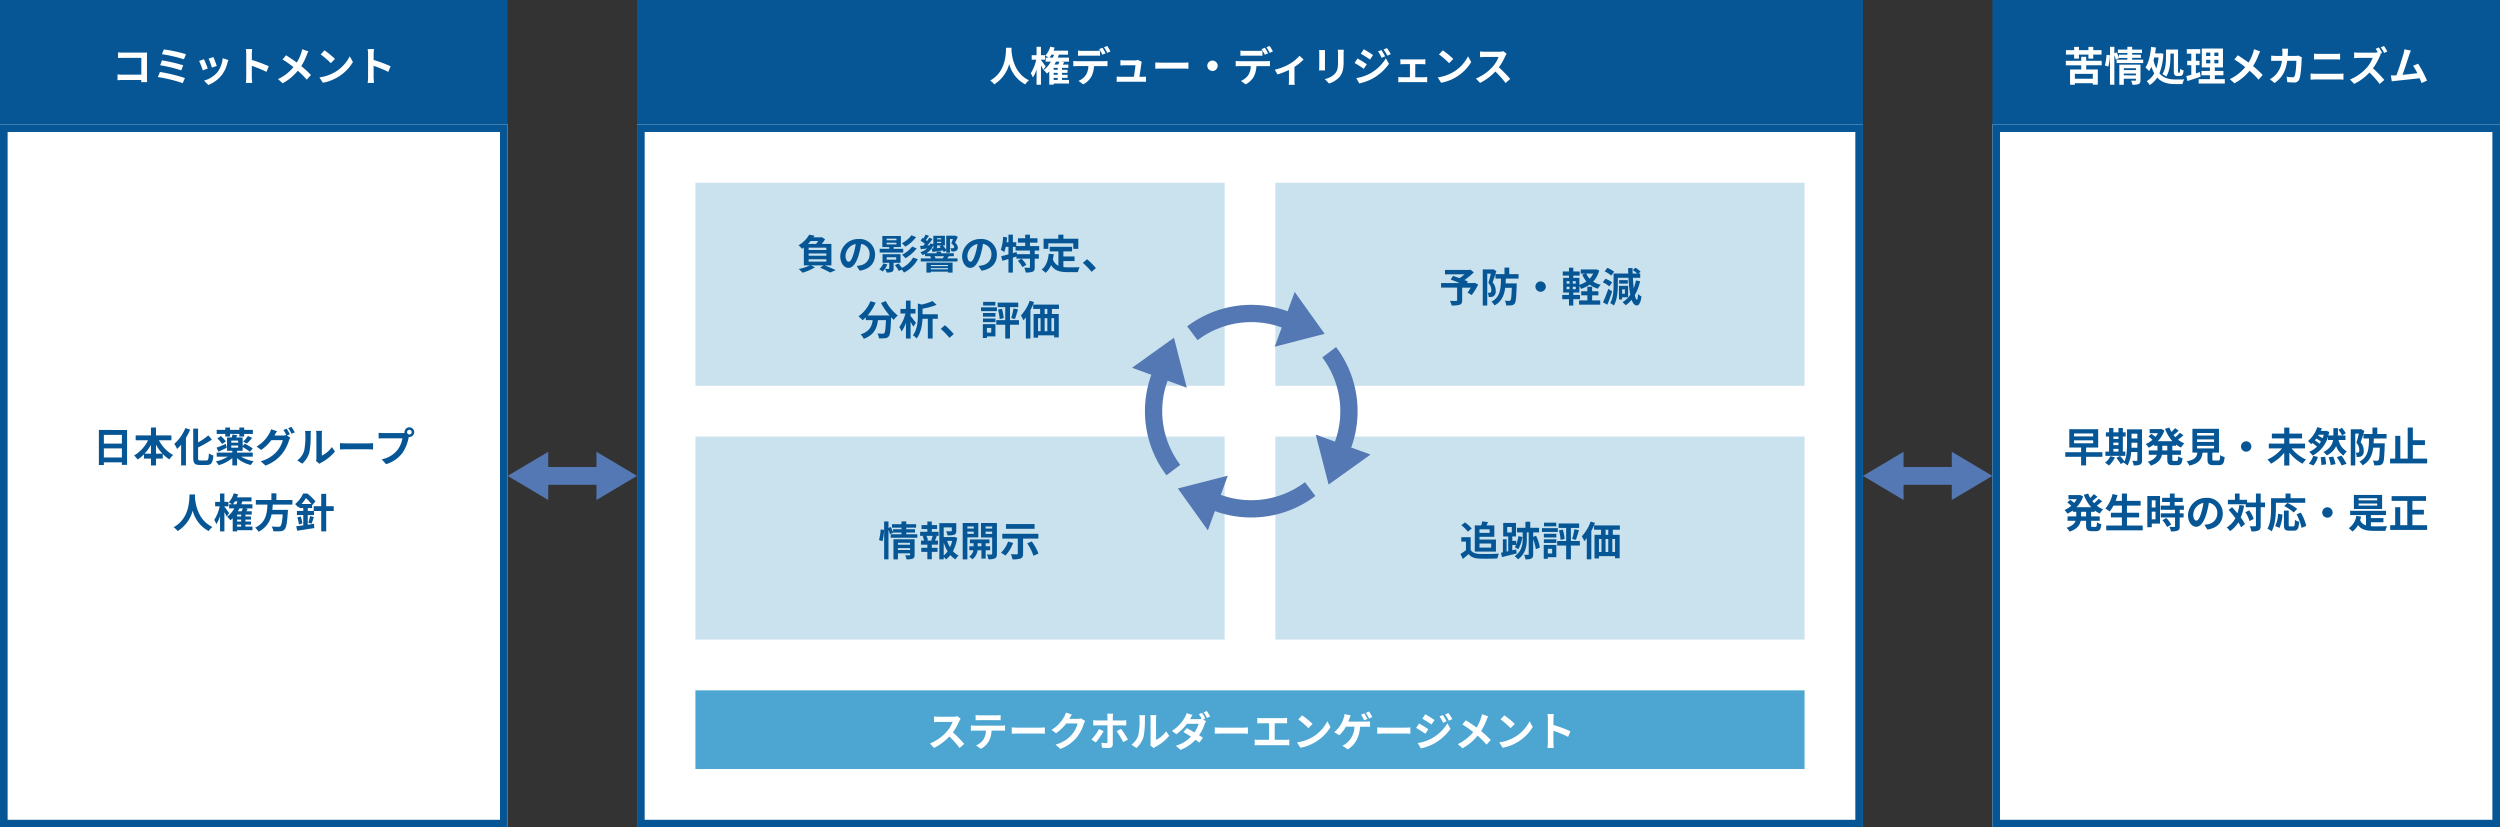 <svg xmlns="http://www.w3.org/2000/svg" xmlns:xlink="http://www.w3.org/1999/xlink" width="985" height="326" viewBox="0 0 985 326">
  <rect x="0" y="0" width="985" height="326" fill="#333333" stroke="none"/>
  <defs>
    <clipPath id="clip-path">
      <rect id="長方形_493" data-name="長方形 493" width="100" height="100" fill="#5378b3"/>
    </clipPath>
  </defs>
  <g id="img_04" transform="translate(-66 -39)">
    <rect id="長方形_12" data-name="長方形 12" width="200" height="50" transform="translate(66 39)" fill="#065696"/>
    <rect id="長方形_486" data-name="長方形 486" width="483" height="50" transform="translate(317 39)" fill="#065696"/>
    <rect id="長方形_483" data-name="長方形 483" width="200" height="50" transform="translate(851 39)" fill="#065696"/>
    <g id="長方形_482" data-name="長方形 482" transform="translate(66 88)" fill="#fff" stroke="#065696" stroke-width="3">
      <rect width="200" height="277" stroke="none"/>
      <rect x="1.5" y="1.5" width="197" height="274" fill="none"/>
    </g>
    <g id="長方形_487" data-name="長方形 487" transform="translate(317 88)" fill="#fff" stroke="#065696" stroke-width="3">
      <rect width="483" height="277" stroke="none"/>
      <rect x="1.5" y="1.5" width="480" height="274" fill="none"/>
    </g>
    <rect id="長方形_488" data-name="長方形 488" width="208.5" height="80" transform="translate(340 111)" fill="#c9e2ed"/>
    <rect id="長方形_490" data-name="長方形 490" width="208.5" height="80" transform="translate(340 211)" fill="#c9e2ed"/>
    <rect id="長方形_494" data-name="長方形 494" width="437" height="31" transform="translate(340 311)" fill="#4da5d1"/>
    <rect id="長方形_489" data-name="長方形 489" width="208.5" height="80" transform="translate(568.5 111)" fill="#c9e2ed"/>
    <rect id="長方形_491" data-name="長方形 491" width="208.5" height="80" transform="translate(568.5 211)" fill="#c9e2ed"/>
    <g id="長方形_484" data-name="長方形 484" transform="translate(851 88)" fill="#fff" stroke="#065696" stroke-width="3">
      <rect width="200" height="277" stroke="none"/>
      <rect x="1.5" y="1.5" width="197" height="274" fill="none"/>
    </g>
    <path id="パス_26376" data-name="パス 26376" d="M-42.032.352c-.032-.48-.064-1.328-.064-1.888V-9.824c0-.464.032-1.1.048-1.472-.272.016-.944.032-1.408.032H-51.5c-.56,0-1.392-.032-1.984-.1v2.224c.448-.032,1.312-.064,1.984-.064h7.184v6.624H-51.7c-.72,0-1.44-.048-2-.1V-.384c.528-.048,1.44-.1,2.064-.1h7.3c0,.3,0,.576-.016.832Zm6.592-12.88-.752,1.888a54.89,54.89,0,0,1,8.656,2l.816-2A58.43,58.43,0,0,0-35.44-12.528Zm-.736,4.3-.736,1.936a55.628,55.628,0,0,1,8.32,2.016l.784-2A65.959,65.959,0,0,0-36.176-8.224Zm-.816,4.576-.8,2.016A57.082,57.082,0,0,1-28.016.752l.88-2A64.4,64.4,0,0,0-36.992-3.648ZM-15.92-9.52l-1.9.624a26.65,26.65,0,0,1,1.3,3.552l1.92-.672C-14.832-6.752-15.616-8.832-15.92-9.52Zm3.648.448A10.783,10.783,0,0,1-14.3-3.584,10.766,10.766,0,0,1-19.616-.24l1.68,1.712A12.5,12.5,0,0,0-12.576-2.5,12.9,12.9,0,0,0-10.4-7.184c.1-.32.192-.656.384-1.168Zm-7.36.4-1.92.688a32.317,32.317,0,0,1,1.456,3.7l1.952-.736C-18.464-5.92-19.232-7.856-19.632-8.672ZM5.9-5.888A52.257,52.257,0,0,0-.784-8.368V-10.72A17.4,17.4,0,0,1-.64-12.656h-2.5a11.159,11.159,0,0,1,.16,1.936v9.184A17.121,17.121,0,0,1-3.136.688h2.5C-.7.048-.784-1.072-.784-1.536V-6.064A46.214,46.214,0,0,1,4.992-3.68Zm13.168-6.72a11.706,11.706,0,0,1-.384,1.472,17.441,17.441,0,0,1-1.76,3.792c-1.3-.96-2.944-2.08-4.224-2.88L11.328-8.576a41.492,41.492,0,0,1,4.288,3.024,17.458,17.458,0,0,1-6.08,4.72L11.376.816a20,20,0,0,0,5.952-4.944,31.927,31.927,0,0,1,3.536,3.52l1.648-1.84A41.42,41.42,0,0,0,18.7-5.968a22.818,22.818,0,0,0,2.16-4.352,12.652,12.652,0,0,1,.656-1.424Zm8.784.448-1.5,1.6a33.268,33.268,0,0,1,4,3.456l1.632-1.68A33.6,33.6,0,0,0,27.856-12.16Zm-2,10.656L27.2.608a17.328,17.328,0,0,0,5.936-2.256,17.014,17.014,0,0,0,5.92-5.92L37.808-9.824A15.172,15.172,0,0,1,31.984-3.6,16.491,16.491,0,0,1,25.856-1.5ZM53.9-5.888a52.257,52.257,0,0,0-6.688-2.48V-10.72a17.4,17.4,0,0,1,.144-1.936h-2.5a11.159,11.159,0,0,1,.16,1.936v9.184a17.121,17.121,0,0,1-.16,2.224h2.5c-.064-.64-.144-1.76-.144-2.224V-6.064A46.214,46.214,0,0,1,52.992-3.68Z" transform="translate(166 71)" fill="#fff"/>
    <path id="パス_26375" data-name="パス 26375" d="M-96.608-13.184c-.112,2.112.112,9.376-6.272,12.912a6.668,6.668,0,0,1,1.6,1.52,13.663,13.663,0,0,0,5.92-8.032,12.688,12.688,0,0,0,6.3,8.032A6.254,6.254,0,0,1-87.584-.368c-5.968-2.8-6.768-9.7-6.9-11.9.016-.336.032-.656.048-.912Zm15.6,7.36c-.256-.4-1.36-1.92-1.856-2.544V-8.5h1.6v-1.76h-1.6v-3.3h-1.728v3.3h-1.92V-8.5h1.776a16,16,0,0,1-2.144,5.36,9.129,9.129,0,0,1,.832,1.68,13.5,13.5,0,0,0,1.456-3.152V1.376h1.728v-7.6c.352.64.7,1.312.9,1.76Zm3.152,4.512h1.584v.8h-1.584ZM-75.6-7.7c-.128.352-.3.752-.48,1.136h-1.472c.208-.368.416-.752.608-1.136Zm-3.9-1.616a10.882,10.882,0,0,0,.8-1.136h.992c-.144.384-.288.768-.432,1.136ZM-76.272-4.5h-1.584v-.752h1.584Zm0,1.984h-1.584V-3.28h1.584Zm4.464,2h-2.768v-.8h2.208v-1.2h-2.208V-3.28H-72.4V-4.5h-2.176v-.752h2.5V-6.56h-2.16c.176-.3.352-.624.528-.944L-74.72-7.7h2.9V-9.312h-4.4c.144-.368.288-.752.416-1.136h3.616v-1.6H-77.9q.24-.6.432-1.2l-1.728-.384A8.55,8.55,0,0,1-81.152-10.1a9.3,9.3,0,0,1,1.248.784h-1.1V-7.7h2.048a10.65,10.65,0,0,1-2.832,3.312,10.455,10.455,0,0,1,1.3,1.392c.3-.256.608-.544.9-.832v5.2h1.744V.9h6.048Zm16.336-11.216a21.284,21.284,0,0,0-1.28-2.176l-1.264.528a18.877,18.877,0,0,1,1.28,2.208Zm-1.9.736c-.3-.592-.864-1.6-1.264-2.192l-1.28.528a21.99,21.99,0,0,1,1.264,2.224Zm-3.952.928c.56,0,1.184.016,1.728.048V-12.08a12.559,12.559,0,0,1-1.728.128H-66.56a11.971,11.971,0,0,1-1.712-.128v2.064c.48-.032,1.168-.048,1.712-.048Zm-7.264,2.176a12.182,12.182,0,0,1-1.536-.1v2.1c.448-.032,1.072-.064,1.536-.064h4.4a6.876,6.876,0,0,1-.992,3.536,6.534,6.534,0,0,1-2.9,2.288l1.872,1.36A7.677,7.677,0,0,0-62.992-1.84a10.151,10.151,0,0,0,1.024-4.112h3.856c.448,0,1.056.016,1.456.048v-2.08a12.1,12.1,0,0,1-1.456.1ZM-44.08-1.744c.24-1.52.656-4.272.784-5.216a4.46,4.46,0,0,1,.16-.672l-1.536-.752a3.8,3.8,0,0,1-1.2.176h-4.1c-.432,0-1.168-.048-1.584-.1v2.112c.464-.032,1.088-.08,1.6-.08h4.32c-.048.9-.4,3.168-.624,4.528H-51.44a15.371,15.371,0,0,1-1.584-.08V.256c.608-.032,1.008-.048,1.584-.048h8.432c.416,0,1.2.032,1.52.048V-1.808c-.416.048-1.152.064-1.568.064ZM-37.808-4.9c.592-.048,1.664-.08,2.576-.08h8.592c.672,0,1.488.064,1.872.08V-7.408c-.416.032-1.136.1-1.872.1h-8.592c-.832,0-2-.048-2.576-.1Zm20.48-1.184A2.062,2.062,0,0,0-15.28-4.032,2.062,2.062,0,0,0-13.232-6.08,2.062,2.062,0,0,0-15.28-8.128,2.062,2.062,0,0,0-17.328-6.08ZM8.528-11.728A21.285,21.285,0,0,0,7.248-13.9l-1.264.528a18.877,18.877,0,0,1,1.28,2.208Zm-1.9.736c-.3-.592-.864-1.6-1.264-2.192l-1.28.528a21.99,21.99,0,0,1,1.264,2.224Zm-3.952.928c.56,0,1.184.016,1.728.048V-12.08a12.559,12.559,0,0,1-1.728.128H-2.56a11.971,11.971,0,0,1-1.712-.128v2.064c.48-.032,1.168-.048,1.712-.048ZM-4.592-7.888a12.182,12.182,0,0,1-1.536-.1v2.1c.448-.032,1.072-.064,1.536-.064h4.4a6.876,6.876,0,0,1-.992,3.536A6.534,6.534,0,0,1-4.08-.128l1.872,1.36A7.677,7.677,0,0,0,1.008-1.84,10.15,10.15,0,0,0,2.032-5.952H5.888c.448,0,1.056.016,1.456.048v-2.08a12.1,12.1,0,0,1-1.456.1Zm23.616-2.144A15.926,15.926,0,0,1,14.912-6.7a21.368,21.368,0,0,1-5.648,2.16l1.072,1.856a29.972,29.972,0,0,0,4.512-1.744V-.32a16.724,16.724,0,0,1-.08,1.728h2.368A8.908,8.908,0,0,1,17.024-.32V-5.648a19.965,19.965,0,0,0,3.6-2.9Zm7.7-2.24a10.882,10.882,0,0,1,.064,1.216v5.392c0,.48-.064,1.1-.08,1.408h2.368c-.032-.368-.048-.992-.048-1.392v-5.408c0-.512.016-.864.048-1.216Zm7.36-.144a11.287,11.287,0,0,1,.1,1.6v3.04c0,2.5-.208,3.7-1.3,4.9A7.488,7.488,0,0,1,28.96-.864L30.64.9a9.3,9.3,0,0,0,3.888-2.32c1.184-1.312,1.856-2.784,1.856-6.224v-3.168c0-.64.032-1.152.064-1.6Zm17.184.128-1.328.56a14.452,14.452,0,0,1,1.408,2.512l1.392-.592A24.084,24.084,0,0,0,51.264-12.288Zm2.208-.768-1.36.56a15.374,15.374,0,0,1,1.5,2.432l1.36-.608A20.575,20.575,0,0,0,53.472-13.056Zm-9.152.464-1.152,1.76c1.056.592,2.72,1.664,3.616,2.288l1.184-1.76C47.136-10.88,45.376-12.016,44.32-12.592ZM41.36-1.232l1.2,2.1A20.122,20.122,0,0,0,47.9-1.1a19.3,19.3,0,0,0,6.352-5.76L53.024-9.04a16.2,16.2,0,0,1-6.224,6A17.158,17.158,0,0,1,41.36-1.232Zm.5-7.712L40.7-7.184c1.072.576,2.736,1.648,3.648,2.288L45.52-6.688C44.7-7.264,42.944-8.368,41.856-8.944ZM64.608-1.568V-6.72h2.736c.352,0,.848.032,1.248.064V-8.672a10.892,10.892,0,0,1-1.248.08H60.016a8.383,8.383,0,0,1-1.264-.08v2.016c.352-.032.928-.064,1.264-.064h2.5v5.152H59.248a12.358,12.358,0,0,1-1.312-.1v2.1a9.451,9.451,0,0,1,1.312-.08H68.08A8.157,8.157,0,0,1,69.3.432v-2.1a11.754,11.754,0,0,1-1.216.1ZM75.456-12.16l-1.5,1.6a33.267,33.267,0,0,1,4,3.456l1.632-1.68A33.6,33.6,0,0,0,75.456-12.16Zm-2,10.656L74.8.608a17.327,17.327,0,0,0,5.936-2.256,17.014,17.014,0,0,0,5.92-5.92L85.408-9.824A15.172,15.172,0,0,1,79.584-3.6,16.491,16.491,0,0,1,73.456-1.5Zm25.856-10.32a5.776,5.776,0,0,1-1.664.208H92.016a17.875,17.875,0,0,1-1.888-.112v2.272c.336-.016,1.216-.112,1.888-.112H97.44a12.4,12.4,0,0,1-2.384,3.92A18.127,18.127,0,0,1,88.5-1.056L90.144.672a21.076,21.076,0,0,0,6.016-4.5A36.486,36.486,0,0,1,100.192.7L102.016-.88a44.98,44.98,0,0,0-4.464-4.576,23.524,23.524,0,0,0,2.512-4.4,7.561,7.561,0,0,1,.56-.992Z" transform="translate(559 71)" fill="#fff"/>
    <path id="パス_26374" data-name="パス 26374" d="M-67.792-8.912H-65.9V-10.5h3.744v1.584h1.9V-10.5h3.264V-12.24h-3.264v-1.3h-1.9v1.3H-65.9v-1.3h-1.888v1.3h-3.232V-10.5h3.232Zm7.36,7.936H-67.5V-2.9h7.072Zm3.488-5.3V-8.048h-6.1V-9.632h-1.952v1.584h-6.064v1.776h6.064V-4.64h-4.4V1.376H-67.5V.768h7.072V1.36h1.968v-6H-63.04V-6.272Zm2.64.512a21.6,21.6,0,0,0,.624-4.464l-1.344-.176a20.923,20.923,0,0,1-.656,4.176Zm6.08,3.456V-3.04h4.784V-2.3Zm4.784-2.832v.752h-4.784v-.752Zm1.792-1.392h-8.336V1.408h1.76v-2.4h4.784v.528c0,.192-.08.256-.3.256-.208,0-.96.016-1.616-.032a6.306,6.306,0,0,1,.512,1.616A6.123,6.123,0,0,0-42.384,1.1c.576-.256.736-.7.736-1.536ZM-44.928-8.5v-.688h3.44v-1.28h-3.44v-.64h3.872v-1.36h-3.872v-1.088h-1.888v1.088H-50.56v1.36h3.744v.64h-3.312V-9.2a19.087,19.087,0,0,0-.9-2.176l-.912.384v-2.56h-1.712V1.376h1.712V-10.256a13.377,13.377,0,0,1,.592,1.76L-50.1-9.1l-.032-.08h3.312V-8.5h-4.24v1.36h10.48V-8.5Zm15.072-2.368h1.344v6.88c0,1.456.272,1.936,1.5,1.936h.864c.96,0,1.36-.56,1.488-2.192a4.757,4.757,0,0,1-1.392-.624c-.032,1.2-.08,1.5-.256,1.5h-.336c-.176,0-.208-.064-.208-.624v-8.48H-31.6V-9.5c0,1.952-.112,4.736-1.44,6.7a6.259,6.259,0,0,1,1.52.96c1.424-2.144,1.664-5.408,1.664-7.648Zm-4.672,1.5a20.992,20.992,0,0,1-.88,4.32A14.625,14.625,0,0,1-36.5-8.24c.1-.368.192-.736.272-1.12Zm.752-1.648-.336.048H-35.9c.128-.768.24-1.536.336-2.32l-1.888-.224c-.3,3.168-.96,6.24-2.24,8.1a11.956,11.956,0,0,1,1.424,1.424,10.977,10.977,0,0,0,.928-1.728,14.508,14.508,0,0,0,1.1,2.592A7.3,7.3,0,0,1-39.184-.048,6.581,6.581,0,0,1-38.048,1.5a9.118,9.118,0,0,0,2.992-2.96C-33.2.592-30.768,1.12-28.032,1.12h2.912a6.944,6.944,0,0,1,.7-1.84c-.784.032-2.864.032-3.52.032-2.416-.016-4.592-.48-6.24-2.416a23.665,23.665,0,0,0,1.536-7.728ZM-18.256-3.6c-.512.176-1.04.336-1.568.5V-6.3h1.44V-8.048h-1.44v-2.816h1.712V-12.64h-5.28v1.776h1.76v2.816h-1.616V-6.3h1.616v3.76c-.736.208-1.392.384-1.952.528l.432,1.936c1.536-.5,3.456-1.1,5.216-1.728Zm2.464-4.832h1.648v1.376h-1.648Zm0-2.832h1.648v1.328h-1.648Zm4.832,1.328h-1.584v-1.328h1.584Zm0,2.88h-1.584V-8.432h1.584ZM-12.368-.832v-1.52h3.392V-4.064h-3.392V-5.44h3.216v-7.44H-17.5v7.44h3.2v1.376h-3.312v1.712H-14.3v1.52H-18.72V.9H-8.432V-.832ZM3.072-12.608a11.706,11.706,0,0,1-.384,1.472A17.441,17.441,0,0,1,.928-7.344c-1.3-.96-2.944-2.08-4.224-2.88L-4.672-8.576A41.492,41.492,0,0,1-.384-5.552a17.458,17.458,0,0,1-6.08,4.72L-4.624.816A20,20,0,0,0,1.328-4.128,31.927,31.927,0,0,1,4.864-.608l1.648-1.84A41.42,41.42,0,0,0,2.7-5.968a22.818,22.818,0,0,0,2.16-4.352,12.652,12.652,0,0,1,.656-1.424Zm17.5,2.528a7.811,7.811,0,0,1-1.216.112H16.352c.032-.464.048-.944.064-1.44.016-.384.048-1.056.1-1.424H14.16a11.841,11.841,0,0,1,.112,1.472c0,.48-.016.944-.032,1.392H11.952c-.608,0-1.44-.048-2.112-.112v2.1c.688-.064,1.568-.064,2.112-.064h2.112a9.409,9.409,0,0,1-2.64,5.7,9.175,9.175,0,0,1-2.1,1.568L11.184.72c2.864-2.032,4.384-4.544,4.976-8.768h3.6c0,1.728-.208,4.928-.672,5.936a.851.851,0,0,1-.912.56,13.243,13.243,0,0,1-2.24-.224l.24,2.144C16.96.432,17.92.5,18.832.5A1.97,1.97,0,0,0,20.9-.736c.688-1.632.88-6.1.944-7.824a6.916,6.916,0,0,1,.112-.848Zm4.8,9.488c.592-.048,1.376-.1,2-.1H36.56a17.38,17.38,0,0,1,1.76.1V-3.04a16.243,16.243,0,0,1-1.76.112H27.376c-.624,0-1.376-.064-2-.112ZM26.72-8.544c.544-.032,1.28-.064,1.888-.064h6.608c.56,0,1.312.048,1.776.064v-2.32c-.448.048-1.136.1-1.776.1H28.592c-.544,0-1.3-.032-1.872-.1ZM55.6-11.7a21.557,21.557,0,0,0-1.3-2.176l-1.264.528a18.783,18.783,0,0,1,1.3,2.192Zm-2.944.96.912-.384a23.309,23.309,0,0,0-1.28-2.192l-1.264.528c.288.432.608.992.88,1.5l-.192-.144a5.844,5.844,0,0,1-1.648.192H44.416a17.875,17.875,0,0,1-1.888-.112v2.272c.336-.016,1.216-.112,1.888-.112H49.84a12.4,12.4,0,0,1-2.384,3.92A17.936,17.936,0,0,1,40.9-.672l1.648,1.728a21.021,21.021,0,0,0,6.016-4.48A35.374,35.374,0,0,1,52.592,1.1L54.416-.5a44.98,44.98,0,0,0-4.464-4.576,23.438,23.438,0,0,0,2.512-4.384,7.873,7.873,0,0,1,.56-1.008ZM71.248-.24a49.209,49.209,0,0,0-3.5-6.656l-2,.816a19.34,19.34,0,0,1,1.68,2.928c-1.616.192-3.888.448-5.84.64.8-2.144,2.1-6.208,2.608-7.776a18.2,18.2,0,0,1,.688-1.776l-2.544-.512a11.872,11.872,0,0,1-.384,1.84c-.464,1.664-1.84,6.048-2.768,8.416l-.432.016c-.528.016-1.216.016-1.76.016L57.36.048c.512-.064,1.1-.144,1.5-.192,2.016-.208,6.864-.72,9.472-1.024.288.688.544,1.344.752,1.888Z" transform="translate(951 71)" fill="#fff"/>
    <path id="パス_26373" data-name="パス 26373" d="M-59.072-1.76V-5.344h7.1V-1.76Zm7.1-8.912v3.44h-7.1v-3.44Zm-9.072-1.92V1.2h1.968V.16h7.1V1.168h2.048v-13.76Zm22.512,9.344v-3.52a17.832,17.832,0,0,0,2.544,3.52Zm-4.512,0a18.644,18.644,0,0,0,2.512-3.488v3.488Zm10.576-5.28v-1.92h-6.064v-3.088h-2v3.088h-6.016v1.92h4.88a14.213,14.213,0,0,1-5.5,6A9.407,9.407,0,0,1-45.776-.944a14.272,14.272,0,0,0,2.5-2.048v1.68h2.752v2.7h2v-2.7h2.656V-3.136A13.09,13.09,0,0,0-33.264-.992,8.089,8.089,0,0,1-31.792-2.72a13.977,13.977,0,0,1-5.584-5.808Zm5.5-4.816A16.534,16.534,0,0,1-31.328-7.12a13.959,13.959,0,0,1,1.1,2.016A18.128,18.128,0,0,0-28.64-6.8V1.36h1.9V-9.488a25.77,25.77,0,0,0,1.664-3.232ZM-21.072-.576c-.768,0-.88-.16-.88-1.1V-5.712A38.759,38.759,0,0,0-16.512-8.8l-1.408-1.664a27.214,27.214,0,0,1-4.032,2.8v-5.472h-1.92V-1.7c0,2.256.576,2.9,2.592,2.9h2.736c1.888,0,2.384-1.008,2.608-3.76a5.493,5.493,0,0,1-1.76-.816c-.128,2.256-.256,2.8-1.024,2.8ZM-11.248-10H-9.36v-1.04H-5.7V-10h1.9v-1.04H-.368v-1.6H-3.792v-.9H-5.7v.9H-9.36v-.9h-1.888v.9h-3.376v1.6h3.376ZM-2.72-7.264A18.494,18.494,0,0,0-.656-9.456L-2.3-10.24A14.12,14.12,0,0,1-4.192-7.984ZM-14.384-9.232A9.541,9.541,0,0,1-12.5-7.04l1.472-1.04a9.966,9.966,0,0,0-1.968-2.112Zm3.36,2.128c-1.36.576-2.72,1.168-3.664,1.488l.752,1.6c.992-.464,2.192-1.04,3.3-1.584Zm2.144.656h2.72v.832H-8.88ZM-6.16-7.6H-8.88v-.816h2.72ZM-.416-2.08v-1.6H-6.592v-.7H-4.4v-1.5A22.507,22.507,0,0,1-1.552-4L-.4-5.3A26.88,26.88,0,0,0-3.552-7.2l-.848.912v-3.36H-6.928c.128-.272.272-.56.416-.864L-8.368-10.8a11.729,11.729,0,0,1-.368,1.152H-10.56v5.264h2.1v.7h-6.16v1.6h4.4A15.465,15.465,0,0,1-14.976-.192,7.85,7.85,0,0,1-13.84,1.28,13.966,13.966,0,0,0-8.464-1.536V1.376h1.872V-1.488a12.581,12.581,0,0,0,5.424,2.7,7.356,7.356,0,0,1,1.12-1.5A14.415,14.415,0,0,1-5.04-2.08Zm14.624-8.832A23.427,23.427,0,0,0,12.944-13.1l-1.264.512a18.554,18.554,0,0,1,1.168,2.064l-.112-.064a5.04,5.04,0,0,1-1.392.192H8.128l.048-.08c.192-.352.608-1.072.992-1.632L6.816-12.88A7,7,0,0,1,6.1-11.2,13.69,13.69,0,0,1,1.1-6.064L2.9-4.72A17.566,17.566,0,0,0,6.928-8.592H11.44A11.319,11.319,0,0,1,9.168-4.24,12.8,12.8,0,0,1,2.72-.272l1.888,1.7A14.9,14.9,0,0,0,11.056-3.1a16.148,16.148,0,0,0,2.8-5.344,6.78,6.78,0,0,1,.528-1.136l-1.36-.832Zm-.64-2.4a15.228,15.228,0,0,1,1.28,2.208l1.28-.544a22.845,22.845,0,0,0-1.3-2.176ZM19.072.7A9.268,9.268,0,0,0,21.92-3.888a35.3,35.3,0,0,0,.48-6.88,10.2,10.2,0,0,1,.112-1.44H20.16a5.84,5.84,0,0,1,.144,1.456,27.571,27.571,0,0,1-.464,6.336A7.548,7.548,0,0,1,17.12-.592Zm6.784.048a4.079,4.079,0,0,1,.7-.48A17.617,17.617,0,0,0,31.984-4.1l-1.232-1.76A10.132,10.132,0,0,1,26.8-2.48v-8.368a8.125,8.125,0,0,1,.112-1.392H24.528a7.093,7.093,0,0,1,.128,1.376v9.328a6.088,6.088,0,0,1-.128,1.184Zm8.1-5.648c.592-.048,1.664-.08,2.576-.08H45.12c.672,0,1.488.064,1.872.08V-7.408c-.416.032-1.136.1-1.872.1H36.528c-.832,0-2-.048-2.576-.1ZM61.3-10.816a.925.925,0,0,1-.928-.912.929.929,0,0,1,.928-.928.925.925,0,0,1,.912.928A.922.922,0,0,1,61.3-10.816ZM51.088-11.36a17.815,17.815,0,0,1-1.9-.128v2.256c.416-.032,1.168-.064,1.9-.064h7.456a10.274,10.274,0,0,1-1.888,4.512,10.515,10.515,0,0,1-6.272,3.76L52.128.88A12.662,12.662,0,0,0,58.56-3.536a16.151,16.151,0,0,0,2.4-5.824l.128-.48a.912.912,0,0,0,.208.016,1.919,1.919,0,0,0,1.9-1.9,1.922,1.922,0,0,0-1.9-1.92,1.926,1.926,0,0,0-1.92,1.92,1.772,1.772,0,0,0,.032.3,7.083,7.083,0,0,1-.912.064ZM-25.328,12.816c-.112,2.112.112,9.376-6.272,12.912a6.668,6.668,0,0,1,1.6,1.52,13.663,13.663,0,0,0,5.92-8.032,12.688,12.688,0,0,0,6.3,8.032A6.254,6.254,0,0,1-16.3,25.632c-5.968-2.8-6.768-9.7-6.9-11.9.016-.336.032-.656.048-.912Zm15.6,7.36c-.256-.4-1.36-1.92-1.856-2.544V17.5h1.6v-1.76h-1.6v-3.3h-1.728v3.3h-1.92V17.5h1.776a16,16,0,0,1-2.144,5.36,9.129,9.129,0,0,1,.832,1.68,13.5,13.5,0,0,0,1.456-3.152v5.984h1.728v-7.6c.352.64.7,1.312.9,1.76Zm3.152,4.512h1.584v.8H-6.576ZM-4.32,18.3c-.128.352-.3.752-.48,1.136H-6.272c.208-.368.416-.752.608-1.136Zm-3.9-1.616a10.881,10.881,0,0,0,.8-1.136h.992c-.144.384-.288.768-.432,1.136ZM-4.992,21.5H-6.576v-.752h1.584Zm0,1.984H-6.576V22.72h1.584Zm4.464,2H-3.3v-.8h2.208v-1.2H-3.3V22.72H-1.12V21.5H-3.3v-.752H-.8V19.44H-2.96c.176-.3.352-.624.528-.944L-3.44,18.3h2.9V16.688h-4.4c.144-.368.288-.752.416-1.136H-.912v-1.6H-6.624q.24-.6.432-1.2l-1.728-.384A8.55,8.55,0,0,1-9.872,15.9a9.3,9.3,0,0,1,1.248.784h-1.1V18.3H-7.68a10.65,10.65,0,0,1-2.832,3.312,10.456,10.456,0,0,1,1.3,1.392c.3-.256.608-.544.9-.832v5.2h1.744V26.9H-.528Zm15.744-8.672V14.992H8.9V12.384H6.928v2.608H.8v1.824H5.376C5.2,20.24,4.832,23.888.512,25.888A6.082,6.082,0,0,1,1.856,27.5a9.392,9.392,0,0,0,5.136-6.816h4.4c-.224,2.912-.512,4.3-.928,4.656a1.027,1.027,0,0,1-.768.208c-.464,0-1.584,0-2.688-.112a4.428,4.428,0,0,1,.672,1.872,21.915,21.915,0,0,0,2.736,0,2.362,2.362,0,0,0,1.728-.736c.64-.7.976-2.5,1.264-6.848a7.784,7.784,0,0,0,.064-.832H7.3c.08-.688.128-1.392.176-2.08Zm3.616-.24a16.286,16.286,0,0,0,1.7-2.32,15.171,15.171,0,0,1,2.144,2.32Zm12.656.88h-2.96v-4.88H26.56v4.88H23.6V19.3H21.264v-1.12h1.7v-1.2l.032.048,1.3-1.488A20.2,20.2,0,0,0,21.1,12.464h-1.68a10.9,10.9,0,0,1-3.168,4.144,5.861,5.861,0,0,1,1.2,1.312,5.734,5.734,0,0,0,.464-.416v.672h1.568V19.3h-2.5v1.632h2.5v4.064c-1.04.144-2,.256-2.784.352l.4,1.76c1.856-.288,4.384-.656,6.72-1.04l-.08-1.7c-.816.128-1.664.256-2.48.368V20.928h2.448V19.344H26.56v8.032h1.968V19.344h2.96Zm-8.72,6.864c.288-.672.576-1.664.9-2.608l-1.52-.368a23.607,23.607,0,0,1-.672,2.64Zm-5.6-2.48a15,15,0,0,1,.592,2.784l1.392-.4A16.273,16.273,0,0,0,18.5,21.5Z" transform="translate(166 221)" fill="#065696"/>
    <path id="パス_26372" data-name="パス 26372" d="M-59.392-3.856h6.976v.928h-6.976ZM-55.6-11.04a12.351,12.351,0,0,1-.9,1.152h-3.168a11.844,11.844,0,0,0,1.056-1.152ZM-52.416-7.5h-6.976v-.912h6.976Zm0,2.272h-6.976v-.9h6.976Zm1.984,3.792V-9.888h-3.792a15.022,15.022,0,0,0,1.3-1.84l-1.312-.848-.3.08H-57.52c.144-.224.288-.432.416-.656l-2.064-.384a11.56,11.56,0,0,1-4.24,4.208A6.286,6.286,0,0,1-62-7.968c.256-.176.5-.336.72-.512v7.04h2.4A18.6,18.6,0,0,1-63.3-.016a16.191,16.191,0,0,1,1.488,1.472A20.852,20.852,0,0,0-56.864-.7L-58.5-1.44H-53.5l-1.408.912A31.028,31.028,0,0,1-50.9,1.392l2.144-.96c-1.04-.528-2.8-1.28-4.352-1.872Zm6.8-1.44c-.592,0-1.232-.784-1.232-2.384a4.968,4.968,0,0,1,4.016-4.592,25.433,25.433,0,0,1-.848,3.84C-42.336-3.872-42.976-2.88-43.632-2.88ZM-39.28.656c4-.608,6.048-2.976,6.048-6.3a6.047,6.047,0,0,0-6.4-6.192,7.066,7.066,0,0,0-7.3,6.784c0,2.672,1.488,4.608,3.232,4.608,1.728,0,3.1-1.952,4.048-5.152A34.435,34.435,0,0,0-38.7-9.9a3.922,3.922,0,0,1,3.312,4.192,4.29,4.29,0,0,1-3.6,4.24c-.416.1-.864.176-1.472.256Zm20.4-13.968a11.009,11.009,0,0,1-3.792,3.152,7.8,7.8,0,0,1,1.36,1.36,15.3,15.3,0,0,0,4.256-3.76Zm.288,4.448a12.113,12.113,0,0,1-4.016,3.248,7.805,7.805,0,0,1,1.36,1.36,16.325,16.325,0,0,0,4.416-3.856Zm-10.08-1.488H-24.8V-9.7h-3.872Zm0-1.6H-24.8v.624h-3.872Zm6.544,3.984H-25.92v-.688h2.864v-4.368h-7.312v4.368h2.72v.688h-3.76v1.456h9.28Zm-7.808,5.744A6.825,6.825,0,0,1-31.584.08a10.081,10.081,0,0,1,1.36.912,9.766,9.766,0,0,0,1.872-2.784Zm1.28-2.416h3.76v.96h-3.76Zm5.472,2.192V-5.856h-7.088v3.408h2.624V-.272c0,.16-.048.208-.256.208-.176.016-.816.016-1.424-.016a6.069,6.069,0,0,1,.688,1.456A4.775,4.775,0,0,0-26.592,1.1c.528-.224.672-.592.672-1.328V-2.448Zm4.928-2.08A9.747,9.747,0,0,1-22.64-.464,20.4,20.4,0,0,0-24-2.208l-1.408.688A16.1,16.1,0,0,1-23.824.768l1.072-.544a5.814,5.814,0,0,1,.912,1.168,12.469,12.469,0,0,0,5.456-5.264ZM-4.512-1.6v.464h-6.736V-1.6ZM-11.248.112v-.48h6.736v.48Zm-1.744,1.3h1.744V1.04h6.736v.352h1.824v-3.92h-10.3Zm6.928-6.464a6.078,6.078,0,0,1-.512.832l.112.032H-9.728l.32-.08a2.88,2.88,0,0,0-.416-.784Zm-1.12-7.088v.464H-8.8v-.464ZM-8.8-8.24V-9.28h1.712l-.752.4c.16.144.32.32.48.5Zm0-2.5h1.616v.5H-8.8Zm6.608,5.68V-6.208H-7.2v-.7H-8.976v.7H-13.04a6.238,6.238,0,0,0,2.768-3.2v1.3l-.672.064.352,1.312c1.168-.176,2.624-.384,4.08-.592A4.266,4.266,0,0,1-6.16-6.7l.976-.528v.768h1.5V-11.84h1.136c-.176.544-.4,1.136-.656,1.728.816.624,1.136,1.072,1.136,1.392a.489.489,0,0,1-.24.464,1.141,1.141,0,0,1-.368.08c-.224,0-.544,0-.9-.032a2.69,2.69,0,0,1,.416,1.264,6.706,6.706,0,0,0,1.136,0,2.626,2.626,0,0,0,.8-.272,1.374,1.374,0,0,0,.608-1.3,2.6,2.6,0,0,0-1.1-1.84c.384-.752.784-1.536,1.1-2.336l-1.1-.512-.224.064H-5.184v5.552a8.022,8.022,0,0,0-1.424-1.7h.9V-13.1h-4.56v3.248l-1.264-.192a3.419,3.419,0,0,1-.256.672l-.816.064c.688-.768,1.408-1.664,2.032-2.5l-1.312-.544a13.683,13.683,0,0,1-.848,1.312c-.144-.112-.3-.24-.48-.368.384-.512.8-1.12,1.216-1.7l-1.344-.464a9.221,9.221,0,0,1-.832,1.536c-.128-.08-.256-.16-.384-.224l-.736,1.072A14.765,14.765,0,0,1-13.584-9.92c-.208.256-.416.5-.624.736-.464.032-.9.064-1.264.08l.256,1.312c.752-.1,1.616-.208,2.512-.32a6.742,6.742,0,0,1-2.688,1.488,6.169,6.169,0,0,1,.848,1.136,7.144,7.144,0,0,0,1.008-.448v.88h2.448l-.48.128a4.914,4.914,0,0,1,.432.736h-4.08v1.2H-.736v-1.2H-4.848c.224-.256.464-.544.736-.864ZM4.368-2.88c-.592,0-1.232-.784-1.232-2.384A4.968,4.968,0,0,1,7.152-9.856,25.433,25.433,0,0,1,6.3-6.016C5.664-3.872,5.024-2.88,4.368-2.88ZM8.72.656c4-.608,6.048-2.976,6.048-6.3a6.047,6.047,0,0,0-6.4-6.192,7.066,7.066,0,0,0-7.3,6.784C1.072-2.384,2.56-.448,4.3-.448c1.728,0,3.1-1.952,4.048-5.152A34.434,34.434,0,0,0,9.3-9.9a3.922,3.922,0,0,1,3.312,4.192,4.29,4.29,0,0,1-3.6,4.24c-.416.1-.864.176-1.472.256Zm19.088-6.5H22.672L22.544-6.7l-1.472.416V-8.736h1.056V-7.28h5.68ZM31.44-7.28V-9.04H27.808V-10.4h2.944v-1.728H27.808v-1.424H25.92v1.424H23.088V-10.4H25.92v1.36H22.4v-1.5H21.072v-2.992H19.328v2.992h-.752q.144-.96.24-1.92l-1.584-.256a19.458,19.458,0,0,1-.912,5.152,10.186,10.186,0,0,1,1.344.864,12.944,12.944,0,0,0,.592-2.032h1.072v2.944c-1.072.288-2.064.544-2.848.72l.448,1.824c.72-.208,1.536-.448,2.4-.7V1.392h1.744V-4.48c.464-.144.944-.3,1.408-.448v.848h1.936l-1.376.848A12.8,12.8,0,0,1,24.864-.72l1.52-.976a12.549,12.549,0,0,0-1.92-2.384h3.344V-.768c0,.208-.064.256-.336.272-.256,0-1.12,0-1.92-.032a6.931,6.931,0,0,1,.576,1.888,7.263,7.263,0,0,0,2.752-.32c.64-.3.8-.816.8-1.776V-4.08H31.3V-5.84H29.68V-7.28Zm3.6-2.848h9.84v2.192h1.968v-4H40.992v-1.6H38.976v1.6H33.168v4H35.04Zm5.936,6.976h4.4V-4.944h-4.4v-2H44.4V-8.752H35.6v1.808h3.408V-1.3a4.307,4.307,0,0,1-2.176-2.512c.144-.64.256-1.312.352-2.032L35.2-6.032C34.912-3.3,34.128-1.088,32.4.192a11.651,11.651,0,0,1,1.568,1.3,8.165,8.165,0,0,0,2.144-3.04C37.552.736,39.744,1.216,42.7,1.216h4A7.115,7.115,0,0,1,47.376-.72c-1.072.048-3.712.048-4.576.048a16.532,16.532,0,0,1-1.824-.1ZM53.792-.368a29.991,29.991,0,0,0-3.488-3.5L48.64-2.432A30.03,30.03,0,0,1,52.08,1.1ZM-30.88,13.376a27.171,27.171,0,0,0,3.344,4.912h-8.64a19.19,19.19,0,0,0,3.168-5.04l-2.048-.592a13.266,13.266,0,0,1-4.72,5.984,11.442,11.442,0,0,1,1.632,1.536,12.055,12.055,0,0,0,1.28-1.152v1.12h2.7c-.32,2.336-1.152,4.432-4.768,5.6a6.375,6.375,0,0,1,1.264,1.76c4.144-1.552,5.184-4.288,5.584-7.36h3.152c-.144,3.344-.32,4.768-.64,5.1a.742.742,0,0,1-.64.224c-.4,0-1.232-.016-2.112-.08a4.6,4.6,0,0,1,.624,1.92,16.007,16.007,0,0,0,2.416-.048,1.931,1.931,0,0,0,1.456-.752c.56-.672.752-2.56.928-7.392v-.112c.352.368.688.72,1.024,1.024a9.114,9.114,0,0,1,1.616-1.712,18.423,18.423,0,0,1-4.752-5.7Zm13.76,7.84c-.288-.416-1.568-2.064-2.112-2.688V17.52H-17.3V15.728h-1.936v-3.28h-1.824v3.28h-2.176V17.52h1.968a15.193,15.193,0,0,1-2.4,5.344,9.244,9.244,0,0,1,.9,1.776,13.763,13.763,0,0,0,1.712-3.472v6.208h1.824V20.8c.416.7.816,1.424,1.04,1.92ZM-8.5,17.824h-6.016V15.616A26.491,26.491,0,0,0-8.976,14.1l-1.616-1.488a20.975,20.975,0,0,1-4.272,1.376l-1.5-.416v4.624c0,2.368-.176,5.584-1.968,7.936a4.591,4.591,0,0,1,1.472,1.232c1.712-2.176,2.208-5.3,2.32-7.744h2.112v7.76h1.888v-7.76H-8.5Zm6.288,7.808a29.991,29.991,0,0,0-3.488-3.5l-1.664,1.44A30.029,30.029,0,0,1-3.92,27.1ZM14.176,12.944H9.344v1.44h4.832Zm.608,2.144H8.528v1.5h6.256Zm-2.24,8.128v1.84h-1.7v-1.84Zm1.648-1.5H9.232v5.456h1.616v-.624h3.344ZM9.28,20.928h4.928V19.5H9.28Zm0-2.16h4.928V17.312H9.28Zm14.192,1.376H19.936V15.008h3.248V13.232h-8.1v1.776h2.976v5.136H14.528v1.808h3.536v5.424h1.872V21.952h3.536Zm-8.256-4.16a19.227,19.227,0,0,1,.656,3.744l1.6-.384a19.071,19.071,0,0,0-.72-3.68ZM21.872,19.7c.4-.96.832-2.464,1.232-3.808L21.3,15.536a23.424,23.424,0,0,1-.88,3.792Zm5.84-7.216a16.61,16.61,0,0,1-3.472,5.808,14.482,14.482,0,0,1,.976,1.92,12.416,12.416,0,0,0,.976-1.184v8.352h1.792v-11.2a27.771,27.771,0,0,0,1.44-3.152Zm6.944,5.232H33.6v-2h1.056ZM37.328,24.5H36.256V19.36h1.072ZM30.992,19.36h.992V24.5h-.992Zm3.664,0V24.5H33.584V19.36Zm4.576-3.648v-1.7H29.072v1.7h2.736v2H29.232V27.04h1.76v-.912h6.336v.816h1.824V17.712h-2.7v-2Z" transform="translate(444 145)" fill="#065696"/>
    <path id="パス_26371" data-name="パス 26371" d="M-30.3-5.76a21.6,21.6,0,0,0,.624-4.464l-1.344-.176a20.922,20.922,0,0,1-.656,4.176Zm6.08,3.456V-3.04h4.784V-2.3Zm4.784-2.832v.752h-4.784v-.752Zm1.792-1.392h-8.336V1.408h1.76v-2.4h4.784v.528c0,.192-.08.256-.3.256-.208,0-.96.016-1.616-.032a6.306,6.306,0,0,1,.512,1.616A6.123,6.123,0,0,0-18.384,1.1c.576-.256.736-.7.736-1.536ZM-20.928-8.5v-.688h3.44v-1.28h-3.44v-.64h3.872v-1.36h-3.872v-1.088h-1.888v1.088H-26.56v1.36h3.744v.64h-3.312V-9.2a19.087,19.087,0,0,0-.9-2.176l-.912.384v-2.56h-1.712V1.376h1.712V-10.256a13.377,13.377,0,0,1,.592,1.76L-26.1-9.1l-.032-.08h3.312V-8.5h-4.24v1.36h10.48V-8.5ZM-10.576-6h-2.336l.512-.144a6.838,6.838,0,0,0-.56-1.712h2.432c-.144.544-.384,1.232-.56,1.712Zm-.288-4.56h2.08v-1.568h-2.08V-13.52h-1.76v1.392h-2.288v1.568h2.288v1.1h-2.848v1.6h1.584l-.576.144A9.115,9.115,0,0,1-13.936-6h-1.2v1.6h2.512v1.232h-2.384v1.6h2.384V1.344h1.76V-1.568h2.256v-1.6h-2.256V-4.4h2.432V-6h-1.2c.224-.48.464-1.1.736-1.7l-.624-.16h1.328v-1.6h-2.672Zm4.688,5.328A15.825,15.825,0,0,0-4.64-1.776,8.29,8.29,0,0,1-6.176-.144Zm3.328-.656A11.625,11.625,0,0,1-3.7-3.408a12.04,12.04,0,0,1-1.136-2.48ZM-2-7.472l-.32.08H-6.176v-3.824h3.184V-9.9c0,.176-.08.224-.32.24-.24,0-1.12,0-1.9-.032a6.527,6.527,0,0,1,.544,1.632,7.416,7.416,0,0,0,2.64-.272c.624-.256.8-.72.8-1.536V-12.88H-7.9V1.376h1.728V.432a5.521,5.521,0,0,1,.88.992A8.833,8.833,0,0,0-3.552-.288a8.407,8.407,0,0,0,2,1.7A6.581,6.581,0,0,1-.32-.1,7.719,7.719,0,0,1-2.544-1.84,16.343,16.343,0,0,0-.864-7.072Zm7.664-4.112v.816H3.152v-.816ZM3.152-8.656v-.88H5.664v.88Zm4.3,1.376v-5.664H1.3V1.392H3.152V-7.28ZM7.2-3.76v-1.2H8.688v1.2Zm4.912,1.552V-3.76h-1.76v-1.2h1.5v-1.5H4.128v1.5H5.584v1.2H3.9v1.552H5.52A3.749,3.749,0,0,1,3.888.288,7.2,7.2,0,0,1,5.1,1.376,5.212,5.212,0,0,0,7.152-2.208H8.688v3.3h1.664v-3.3ZM10.32-8.624v-.912h2.592v.912Zm2.592-2.96v.816H10.32v-.816Zm1.872-1.36H8.512v5.7h4.4v6.4c0,.224-.08.32-.336.32-.24.016-1.024.016-1.744-.016a6.766,6.766,0,0,1,.576,1.888A5.687,5.687,0,0,0,14.032.976c.576-.3.752-.832.752-1.808Zm14.848.416H18.352v1.888h11.28ZM19.168-5.616a11.209,11.209,0,0,1-2.784,4.4A11.045,11.045,0,0,1,18.144-.08a16.037,16.037,0,0,0,3.04-5.008ZM31.12-6.784v-1.9H16.9v1.9h6.112V-.9c0,.224-.112.3-.416.3-.3.016-1.424,0-2.336-.048a8.185,8.185,0,0,1,.672,2.032,9.084,9.084,0,0,0,3.184-.336c.752-.3.976-.832.976-1.9V-6.784Zm-4.4,1.856a19.769,19.769,0,0,1,2.464,4.9l1.984-.88A20.861,20.861,0,0,0,28.512-5.68Z" transform="translate(444 258)" fill="#065696"/>
    <path id="パス_26370" data-name="パス 26370" d="M-115.808-11.824a5.776,5.776,0,0,1-1.664.208H-123.1a17.875,17.875,0,0,1-1.888-.112v2.272c.336-.016,1.216-.112,1.888-.112h5.424a12.4,12.4,0,0,1-2.384,3.92,18.127,18.127,0,0,1-6.56,4.592l1.648,1.728a21.076,21.076,0,0,0,6.016-4.5A36.486,36.486,0,0,1-114.928.7L-113.1-.88a44.98,44.98,0,0,0-4.464-4.576,23.524,23.524,0,0,0,2.512-4.4,7.561,7.561,0,0,1,.56-.992Zm15.328,1.552c.56,0,1.168.032,1.728.064v-2.064a12.535,12.535,0,0,1-1.728.112h-6.432a11.921,11.921,0,0,1-1.7-.112v2.064c.48-.032,1.152-.064,1.712-.064Zm-8.464,2.192c-.5,0-1.056-.048-1.536-.1v2.1c.448-.032,1.072-.064,1.536-.064h4.4a6.876,6.876,0,0,1-.992,3.536,6.646,6.646,0,0,1-2.9,2.288l1.872,1.36a7.677,7.677,0,0,0,3.216-3.072,10.151,10.151,0,0,0,1.024-4.112h3.856c.448,0,1.056.016,1.456.048v-2.08a12.311,12.311,0,0,1-1.456.1ZM-94.368-4.9c.592-.048,1.664-.08,2.576-.08H-83.2c.672,0,1.488.064,1.872.08V-7.408c-.416.032-1.136.1-1.872.1h-8.592c-.832,0-2-.048-2.576-.1Zm27.28-6.064a5.13,5.13,0,0,1-1.392.192H-71.7l.048-.08c.192-.352.592-1.072.976-1.632l-2.336-.768a7.7,7.7,0,0,1-.72,1.68A14.088,14.088,0,0,1-78.72-6.416l1.792,1.328A18.237,18.237,0,0,0-72.9-8.96h4.5a11.374,11.374,0,0,1-2.272,4.368A12.751,12.751,0,0,1-77.12-.64l1.888,1.7a15.074,15.074,0,0,0,6.464-4.512A16.694,16.694,0,0,0-65.984-8.8a6.406,6.406,0,0,1,.528-1.152ZM-60-6.784a16.1,16.1,0,0,1-3.008,4.128l1.744,1.184a25.978,25.978,0,0,0,3.088-4.464Zm9.168-1.424c.448,0,1.072.016,1.568.048v-2.1a12.727,12.727,0,0,1-1.584.112H-54.56v-1.264a9.84,9.84,0,0,1,.144-1.408h-2.368a10.633,10.633,0,0,1,.128,1.392v1.28H-60.72c-.5,0-1.056-.064-1.536-.112v2.112c.448-.048,1.056-.064,1.536-.064h4.064v.016c0,.752,0,5.824-.016,6.416-.016.416-.16.576-.576.576a10.429,10.429,0,0,1-1.776-.176l.192,1.968A22.818,22.818,0,0,0-56.24.736c1.136,0,1.68-.576,1.68-1.5v-7.44Zm-2.224,2.32A32.34,32.34,0,0,1-50.448-1.6l1.872-1.024a37.191,37.191,0,0,0-2.736-4.208ZM-45.248.7A9.268,9.268,0,0,0-42.4-3.888a35.3,35.3,0,0,0,.48-6.88,10.2,10.2,0,0,1,.112-1.44H-44.16a5.84,5.84,0,0,1,.144,1.456,27.571,27.571,0,0,1-.464,6.336A7.548,7.548,0,0,1-47.2-.592Zm6.784.048a4.079,4.079,0,0,1,.7-.48A17.617,17.617,0,0,0-32.336-4.1l-1.232-1.76A10.132,10.132,0,0,1-37.52-2.48v-8.368a8.125,8.125,0,0,1,.112-1.392h-2.384a7.093,7.093,0,0,1,.128,1.376v9.328a6.088,6.088,0,0,1-.128,1.184Zm20.352-11.7a23.427,23.427,0,0,0-1.264-2.192l-1.264.512A18.151,18.151,0,0,1-19.584-10.8a5.271,5.271,0,0,1-1.264.144h-3.28l.016-.016c.192-.352.592-1.072.976-1.632l-2.32-.72a7.376,7.376,0,0,1-.72,1.68,14.838,14.838,0,0,1-5.088,5.312L-29.536-4.7a19.092,19.092,0,0,0,4.208-4.128h4.592A11.654,11.654,0,0,1-22.4-5.424c-1.072-.64-2.16-1.248-3.008-1.68l-1.344,1.52c.816.464,1.9,1.12,2.976,1.824A13.371,13.371,0,0,1-29.728-.176l1.856,1.616a15.394,15.394,0,0,0,5.9-3.984c.576.416,1.1.8,1.488,1.136L-19.04-3.3c-.4-.288-.944-.64-1.536-1.024a17.49,17.49,0,0,0,2.208-4.368A8.577,8.577,0,0,1-17.84-9.84l-1.168-.72Zm-.64-2.4a15.228,15.228,0,0,1,1.28,2.208l1.28-.544a21.014,21.014,0,0,0-1.3-2.176ZM-14.368-4.9c.592-.048,1.664-.08,2.576-.08H-3.2c.672,0,1.488.064,1.872.08V-7.408c-.416.032-1.136.1-1.872.1h-8.592c-.832,0-2-.048-2.576-.1Zm23.6,2.384V-9.04h3.376c.464,0,1.024.032,1.5.064v-2.192c-.464.048-1.024.1-1.5.1H3.9a11.745,11.745,0,0,1-1.52-.1v2.192c.4-.032,1.088-.064,1.52-.064H6.992v6.528H2.928A8.64,8.64,0,0,1,1.36-2.64V-.32A13.37,13.37,0,0,1,2.928-.4H13.472a12.406,12.406,0,0,1,1.488.08V-2.64a9.376,9.376,0,0,1-1.488.128ZM20.016-12.16l-1.5,1.6a33.268,33.268,0,0,1,4,3.456l1.632-1.68A33.6,33.6,0,0,0,20.016-12.16Zm-2,10.656L19.36.608A17.328,17.328,0,0,0,25.3-1.648a17.014,17.014,0,0,0,5.92-5.92L29.968-9.824A15.172,15.172,0,0,1,24.144-3.6,16.491,16.491,0,0,1,18.016-1.5ZM47.68-11.488a21.285,21.285,0,0,0-1.28-2.176l-1.264.528a18.877,18.877,0,0,1,1.28,2.208Zm-1.9.752a23.428,23.428,0,0,0-1.264-2.192l-1.28.512A21.989,21.989,0,0,1,44.5-10.192ZM38.224-9.7c.176-.416.32-.816.448-1.152.128-.352.336-.912.512-1.312l-2.464-.48a6.3,6.3,0,0,1-.336,1.632,11.429,11.429,0,0,1-.928,2.192,12.758,12.758,0,0,1-2.768,3.3l2,1.2A13.173,13.173,0,0,0,37.28-7.68h3.376a8.525,8.525,0,0,1-3.264,6.592,6.25,6.25,0,0,1-1.52.9l2.16,1.44c2.9-1.824,4.56-4.672,4.848-8.928h2.24c.368,0,1.072.016,1.664.064V-9.808A10.492,10.492,0,0,1,45.12-9.7ZM49.632-4.9c.592-.048,1.664-.08,2.576-.08H60.8c.672,0,1.488.064,1.872.08V-7.408c-.416.032-1.136.1-1.872.1H52.208c-.832,0-2-.048-2.576-.1ZM75.5-12.288l-1.328.56a14.452,14.452,0,0,1,1.408,2.512l1.392-.592A24.085,24.085,0,0,0,75.5-12.288Zm2.208-.768-1.36.56a15.374,15.374,0,0,1,1.5,2.432l1.36-.608A20.574,20.574,0,0,0,77.712-13.056Zm-9.152.464-1.152,1.76c1.056.592,2.72,1.664,3.616,2.288l1.184-1.76C71.376-10.88,69.616-12.016,68.56-12.592ZM65.6-1.232l1.2,2.1A20.122,20.122,0,0,0,72.144-1.1,19.3,19.3,0,0,0,78.5-6.864L77.264-9.04a16.2,16.2,0,0,1-6.224,6A17.158,17.158,0,0,1,65.6-1.232Zm.5-7.712-1.152,1.76c1.072.576,2.736,1.648,3.648,2.288L69.76-6.688C68.944-7.264,67.184-8.368,66.1-8.944Zm24.816-3.664a11.706,11.706,0,0,1-.384,1.472,17.441,17.441,0,0,1-1.76,3.792c-1.3-.96-2.944-2.08-4.224-2.88L83.168-8.576a41.492,41.492,0,0,1,4.288,3.024,17.458,17.458,0,0,1-6.08,4.72L83.216.816a20,20,0,0,0,5.952-4.944A31.927,31.927,0,0,1,92.7-.608l1.648-1.84a41.42,41.42,0,0,0-3.808-3.52A22.818,22.818,0,0,0,92.7-10.32a12.651,12.651,0,0,1,.656-1.424Zm8.784.448-1.5,1.6a33.267,33.267,0,0,1,4,3.456l1.632-1.68A33.6,33.6,0,0,0,99.7-12.16ZM97.7-1.5,99.04.608a17.327,17.327,0,0,0,5.936-2.256,17.014,17.014,0,0,0,5.92-5.92l-1.248-2.256A15.172,15.172,0,0,1,103.824-3.6,16.491,16.491,0,0,1,97.7-1.5Zm28.048-4.384a52.257,52.257,0,0,0-6.688-2.48V-10.72a17.4,17.4,0,0,1,.144-1.936h-2.5a11.159,11.159,0,0,1,.16,1.936v9.184A17.121,17.121,0,0,1,116.7.688h2.5c-.064-.64-.144-1.76-.144-2.224V-6.064a46.214,46.214,0,0,1,5.776,2.384Z" transform="translate(559 333)" fill="#fff"/>
    <path id="パス_26369" data-name="パス 26369" d="M-26.144-7.6l-.352.128h-2.528l.384-.624c-.368-.176-.848-.352-1.376-.56a26.379,26.379,0,0,0,3.7-3.04l-1.36-1.072-.432.112H-37.68v1.744h7.728a16.654,16.654,0,0,1-2.032,1.5c-.9-.336-1.792-.64-2.512-.9l-.944,1.44c1.024.384,2.32.9,3.5,1.392h-7.28v1.808h6.32V-.752c0,.24-.1.3-.4.32-.32,0-1.5,0-2.448-.032a6.48,6.48,0,0,1,.688,1.824A10,10,0,0,0-31.9,1.072c.768-.272.992-.752.992-1.76V-5.664h3.376A20.224,20.224,0,0,1-28.784-3.7l1.632.944a21.312,21.312,0,0,0,2.56-4.176Zm7.408-5.344-.272.08H-22.8V1.392h1.776v-12.56h1.408c-.256,1.12-.624,2.576-.96,3.616A4.318,4.318,0,0,1-19.424-4.7c0,.464-.08.784-.272.928a.783.783,0,0,1-.464.128,3.723,3.723,0,0,1-.72-.016,4.167,4.167,0,0,1,.432,1.712A7.436,7.436,0,0,0-19.376-2a1.973,1.973,0,0,0,.944-.352,2.393,2.393,0,0,0,.736-2.1,4.886,4.886,0,0,0-1.216-3.3c.48-1.264,1.04-3.04,1.472-4.448ZM-8.688-9.232v-1.76h-3.664v-2.56H-14.24v2.56h-3.552v1.76H-15.6c-.08,4.144-.336,7.3-3.776,9.1A5.023,5.023,0,0,1-18.16,1.344c2.8-1.536,3.808-3.952,4.208-6.96h2.592c-.1,3.3-.24,4.624-.528,4.928a.621.621,0,0,1-.56.24,15.353,15.353,0,0,1-1.664-.1,4.392,4.392,0,0,1,.544,1.888,11.848,11.848,0,0,0,2.08-.048,1.707,1.707,0,0,0,1.264-.7c.5-.624.64-2.464.8-7.136,0-.24.016-.784.016-.784h-4.384c.032-.608.064-1.248.08-1.9Zm6.64,3.152A2.062,2.062,0,0,0,0-4.032,2.062,2.062,0,0,0,2.048-6.08,2.062,2.062,0,0,0,0-8.128,2.062,2.062,0,0,0-2.048-6.08ZM20.3-2.64h2.464v-1.6H20.3V-6.016H18.416V-4.24H16v1.6h2.416v2H15.152V1.04h8.336V-.64H20.3Zm.416-8.56a7.683,7.683,0,0,1-1.392,2.016A7.728,7.728,0,0,1,18-11.2ZM13.856-7.248H12.672v-.96h1.184Zm0,2.192H12.672v-.976h1.184ZM10.24-6.032h1.136v.976H10.24Zm0-2.176h1.136v.96H10.24ZM21.872-12.9l-.32.064H15.808V-11.2h1.856l-1.264.336A10.572,10.572,0,0,0,18.048-8.1,9.56,9.56,0,0,1,15.28-6.8V-9.52h-2.4v-.88h2.512v-1.648H12.88v-1.5h-1.7v1.5H8.72V-10.4h2.464v.88H8.88v5.776h2.3v.96H8.528V-1.12h2.656V1.392h1.7V-1.12h2.64V-2.784H12.88v-.96h2.4V-6.336A8.276,8.276,0,0,1,15.968-5.2a11.871,11.871,0,0,0,3.376-1.664,9.411,9.411,0,0,0,3.232,1.6A6.585,6.585,0,0,1,23.712-6.8,9.608,9.608,0,0,1,20.7-8.048a10.17,10.17,0,0,0,2.384-4.384Zm7.088.96A11.6,11.6,0,0,0,26.3-13.472l-1.072,1.408A10.2,10.2,0,0,1,27.824-10.4Zm-.784,4.224a10.048,10.048,0,0,0-2.64-1.456L24.5-7.76a10.47,10.47,0,0,1,2.56,1.584ZM26.656-5.2A46.246,46.246,0,0,1,24.576.112l1.728.944c.656-1.6,1.344-3.5,1.888-5.264Zm6.56.224v1.712h-1.1V-4.976Zm1.264,3.1v-4.48H30.864v5.344h1.248v-.864ZM34.352-8.64H30.944v1.392h3.408Zm3.216.144a18.091,18.091,0,0,1-.88,3.024c-.144-1.2-.256-2.576-.336-4.064h2.9v-1.68h-.656l.784-.768a8.452,8.452,0,0,0-2.048-1.536l-1.024.96a10.335,10.335,0,0,1,1.776,1.344H36.272q-.048-1.056-.048-2.16H34.48c.016.736.032,1.456.064,2.16H28.752v4.464c0,2.16-.112,5.1-1.328,7.168a6.182,6.182,0,0,1,1.424.96c1.344-2.24,1.568-5.728,1.568-8.128V-9.536h4.208a47.783,47.783,0,0,0,.7,6.672A9.882,9.882,0,0,1,32.272.064,10.025,10.025,0,0,1,33.52,1.28,11.936,11.936,0,0,0,35.856-.88c.5,1.424,1.168,2.208,2.048,2.224.656,0,1.44-.624,1.84-3.536A5.09,5.09,0,0,1,38.4-3.168C38.32-1.7,38.16-.88,37.936-.9c-.288-.016-.56-.688-.816-1.808A19.689,19.689,0,0,0,39.2-8.192Z" transform="translate(673 158)" fill="#065696"/>
    <path id="パス_26368" data-name="パス 26368" d="M-20.08-10.432V-9.04h-4v-1.392Zm.608,5.584v1.616H-24.08V-4.848Zm-6.464,3.184H-17.6V-6.432h-6.48V-7.488h5.84v-4.5h-3.088c.192-.4.4-.864.592-1.328l-2.272-.256c-.08.448-.224,1.056-.368,1.584h-2.56Zm-1.216-9.1a12.812,12.812,0,0,0-2.672-2.416l-1.408,1.152A12.108,12.108,0,0,1-28.656-9.5Zm-.4,3.424h-3.7V-5.6h1.84v3.376A22.7,22.7,0,0,1-31.584-.752l.928,1.984c.864-.672,1.568-1.3,2.272-1.92,1.04,1.248,2.352,1.7,4.32,1.776,1.9.08,5.12.048,7.04-.048a9.965,9.965,0,0,1,.592-1.92c-2.128.16-5.728.208-7.6.128-1.664-.064-2.864-.5-3.52-1.568Zm14.384-4.032h1.808v2.16h-1.808ZM-9.6-2.544l-1.552.352v-2.08H-9.7a6.154,6.154,0,0,1-.48.848,10.076,10.076,0,0,1,1.376.88A14.528,14.528,0,0,0-7.184-7.456l-1.584-.288a13.491,13.491,0,0,1-.848,3.28V-5.888h-1.536V-7.632H-9.7V-12.96h-5.04v5.328h1.984v5.808l-.64.128V-6.528h-1.472v5.152l-.736.144L-15.248.5C-13.6.1-11.456-.432-9.424-.944ZM-.288-3.28a18.03,18.03,0,0,0-1.5-4.656l-1.136.464V-9.248h2.32v-1.808H-4.08v-2.368h-1.9v2.368H-9.312v1.808h2.256V-6.72c0,2.208-.352,4.864-3.168,6.88A7.573,7.573,0,0,1-8.9,1.392C-5.856-.864-5.44-3.968-5.44-6.72V-9.248h.752V-.672c0,.192-.08.256-.288.272-.208,0-.864,0-1.52-.032a6.656,6.656,0,0,1,.512,1.824A4.973,4.973,0,0,0-3.616,1.04c.544-.288.688-.8.688-1.7V-6.512a16.959,16.959,0,0,1,1.04,3.9Zm6.464-9.776H1.344v1.44H6.176Zm.608,2.144H.528v1.5H6.784ZM4.544-2.784v1.84h-1.7v-1.84Zm1.648-1.5H1.232V1.168H2.848V.544H6.192ZM1.28-5.072H6.208V-6.5H1.28Zm0-2.16H6.208V-8.688H1.28ZM15.472-5.856H11.936v-5.136h3.248v-1.776h-8.1v1.776h2.976v5.136H6.528v1.808h3.536V1.376h1.872V-4.048h3.536Zm-8.256-4.16a19.227,19.227,0,0,1,.656,3.744l1.6-.384a19.071,19.071,0,0,0-.72-3.68ZM13.872-6.3c.4-.96.832-2.464,1.232-3.808L13.3-10.464a23.424,23.424,0,0,1-.88,3.792Zm5.84-7.216A16.61,16.61,0,0,1,16.24-7.712a14.482,14.482,0,0,1,.976,1.92,12.415,12.415,0,0,0,.976-1.184V1.376h1.792v-11.2a27.771,27.771,0,0,0,1.44-3.152Zm6.944,5.232H25.6v-2h1.056ZM29.328-1.5H28.256V-6.64h1.072ZM22.992-6.64h.992V-1.5h-.992Zm3.664,0V-1.5H25.584V-6.64Zm4.576-3.648v-1.7H21.072v1.7h2.736v2H21.232V1.04h1.76V.128h6.336V.944h1.824V-8.288h-2.7v-2Z" transform="translate(673 258)" fill="#065696"/>
    <path id="パス_26367" data-name="パス 26367" d="M-67.824-8.5h7.536v1.152h-7.536Zm0-2.72h7.536v1.168h-7.536ZM-56.656-3.84h-6.416V-5.664h4.752V-12.9H-69.7v7.232h4.656V-3.84h-6.24v1.808h6.24V1.376h1.968V-2.032h6.416Zm4.336-1.312h1.984v1.088H-52.32ZM-50.336-10v.928H-52.32V-10ZM-52.32-7.616h1.984v1.008H-52.32Zm4.7,3.552h-.976V-10H-47.5v-1.664h-1.088v-1.7h-1.744v1.7H-52.32v-1.7h-1.712v1.7H-55.28V-10h1.248v5.936h-1.44V-2.4h7.856Zm-5.872,1.776A7.4,7.4,0,0,1-55.6.3,10.74,10.74,0,0,1-54.08,1.44a11.255,11.255,0,0,0,2.368-3.2ZM-45.2-5.6c.016-.5.016-.96.016-1.376v-.592h2.3V-5.6Zm2.32-5.52v1.872h-2.3V-11.12Zm1.84-1.728h-5.92v5.872c0,2.08-.08,4.784-1.008,6.784A17.432,17.432,0,0,0-49.7-2.368l-1.44.784A15.908,15.908,0,0,1-49.424.832L-48.1.08c-.048.1-.112.176-.16.272a5.5,5.5,0,0,1,1.5,1.072A13.131,13.131,0,0,0-45.312-3.9h2.432V-.752c0,.256-.08.336-.32.336-.224,0-.992.016-1.68-.032a6.894,6.894,0,0,1,.544,1.808,5.5,5.5,0,0,0,2.56-.336c.56-.3.736-.8.736-1.744Zm9.952,8.3h-1.968V-6.352h1.968Zm3.44-1.808v-.512a11.15,11.15,0,0,0,1.968,1.2,7.257,7.257,0,0,1,1.312-1.648,9.818,9.818,0,0,1-2.48-1.456A26.264,26.264,0,0,0-24.736-10.5l-1.392-.992A15.5,15.5,0,0,1-27.92-9.76c-.256-.272-.5-.544-.72-.832.656-.48,1.392-1.1,2.048-1.7l-1.44-1.024a15.109,15.109,0,0,1-1.424,1.488,11.114,11.114,0,0,1-.8-1.712l-1.712.48a14.638,14.638,0,0,0,2.912,4.9h-5.792a10.967,10.967,0,0,0,2.608-4.256l-1.28-.592-.336.064h-4.176v1.632h3.264a8.95,8.95,0,0,1-1.008,1.44c-.448-.384-1.056-.848-1.536-1.184l-1.2.992A17.077,17.077,0,0,1-36.928-8.7a9.9,9.9,0,0,1-2.656,1.648,8.274,8.274,0,0,1,1.152,1.44A13.078,13.078,0,0,0-36.3-6.88v.528h1.344v1.808h-3.424V-2.8h3.168c-.4,1.072-1.36,2.064-3.568,2.736a7.252,7.252,0,0,1,1.216,1.52C-34.608.464-33.552-1.12-33.2-2.8h2.112v1.744c0,1.776.432,2.336,2.16,2.336h1.744c1.408,0,1.9-.64,2.1-2.752A4.738,4.738,0,0,1-26.8-2.224C-26.864-.72-26.944-.4-27.36-.4h-1.232c-.448,0-.512-.1-.512-.672V-2.8H-25.7V-4.544H-29.1V-6.352Zm8.3.032h6.688v.992h-6.688Zm0-2.544h6.688v.992h-6.688Zm0-2.528h6.688v.992h-6.688Zm6.72,10.848c-.608,0-.7-.064-.7-.576V-3.664h2.608v-9.392H-21.184v9.392h1.952c-.272,1.744-.96,2.816-4.24,3.424a6.03,6.03,0,0,1,1.056,1.7c3.952-.9,4.9-2.576,5.232-5.12h1.936V-1.1c0,1.792.448,2.368,2.352,2.368h2.112C-9.2,1.264-8.7.608-8.5-1.92a6.06,6.06,0,0,1-1.744-.752c-.08,1.856-.176,2.128-.72,2.128ZM-2.048-6.08A2.062,2.062,0,0,0,0-4.032,2.062,2.062,0,0,0,2.048-6.08,2.062,2.062,0,0,0,0-8.128,2.062,2.062,0,0,0-2.048-6.08Zm25.216.752V-7.216h-6.16V-9.264h5.008v-1.888H17.008v-2.384H14.976v2.384H10.112v1.888h4.864v2.048H8.912v1.888H14.1A15.513,15.513,0,0,1,8.368-.944,9.729,9.729,0,0,1,9.776.7a17.571,17.571,0,0,0,5.2-4.288V1.408h2.032V-3.68a16.86,16.86,0,0,0,5.2,4.4A9.068,9.068,0,0,1,23.584-.928a15.613,15.613,0,0,1-5.7-4.4ZM39.232-11.3A10.021,10.021,0,0,0,37.7-13.408l-1.376.752a10.668,10.668,0,0,1,1.456,2.208ZM26.464,1.408a8.92,8.92,0,0,0,1.792-3.36L26.416-2.4A7.842,7.842,0,0,1,24.656.672ZM29.328-1.84a20.31,20.31,0,0,1,.3,3.056L31.488.944a20.931,20.931,0,0,0-.4-2.992ZM28.88-7.168A14.1,14.1,0,0,0,27.056-8.48c.192-.24.384-.48.56-.736A15.052,15.052,0,0,1,29.44-8.032,7.992,7.992,0,0,1,28.88-7.168Zm1.7-3.552c-.144.48-.3.944-.48,1.376a14.808,14.808,0,0,0-1.728-.992l.224-.384ZM39.12-8.64v-1.776H36.144v-2.912H34.352v2.912H32.384c.128-.448.256-.912.352-1.392l-1.216-.48-.3.064h-1.84c.16-.336.3-.688.432-1.024L28.016-13.7a12.416,12.416,0,0,1-3.68,5.488A11.349,11.349,0,0,1,25.6-6.992c.16-.144.336-.288.5-.448a13.481,13.481,0,0,1,1.792,1.424,10.027,10.027,0,0,1-3.072,2.048A6.47,6.47,0,0,1,26.16-2.512,11.935,11.935,0,0,0,32.224-9.9V-8.64H34.24c-.272,1.648-1.168,3.392-3.824,4.736a6.956,6.956,0,0,1,1.328,1.328,7.6,7.6,0,0,0,3.7-3.648,7.282,7.282,0,0,0,2.928,3.712,6.425,6.425,0,0,1,1.28-1.632A6.832,6.832,0,0,1,36.4-8.64ZM32.5-1.808a17.05,17.05,0,0,1,.816,3.04l1.9-.368a17.831,17.831,0,0,0-.928-2.976Zm3.2-.08a19.442,19.442,0,0,1,1.888,3.28L39.536.736a21.7,21.7,0,0,0-2.016-3.2Zm9.568-11.056-.272.08H41.2V1.392h1.776v-12.56h1.408c-.256,1.12-.624,2.576-.96,3.616A4.318,4.318,0,0,1,44.576-4.7c0,.464-.08.784-.272.928a.783.783,0,0,1-.464.128,3.723,3.723,0,0,1-.72-.016,4.167,4.167,0,0,1,.432,1.712A7.436,7.436,0,0,0,44.624-2a1.973,1.973,0,0,0,.944-.352,2.393,2.393,0,0,0,.736-2.1,4.886,4.886,0,0,0-1.216-3.3c.48-1.264,1.04-3.04,1.472-4.448ZM55.312-9.232v-1.76H51.648v-2.56H49.76v2.56H46.208v1.76H48.4c-.08,4.144-.336,7.3-3.776,9.1A5.023,5.023,0,0,1,45.84,1.344c2.8-1.536,3.808-3.952,4.208-6.96H52.64c-.1,3.3-.24,4.624-.528,4.928a.621.621,0,0,1-.56.24,15.353,15.353,0,0,1-1.664-.1,4.392,4.392,0,0,1,.544,1.888,11.848,11.848,0,0,0,2.08-.048,1.707,1.707,0,0,0,1.264-.7c.5-.624.64-2.464.8-7.136,0-.24.016-.784.016-.784H50.208c.032-.608.064-1.248.08-1.9Zm10.352,7.92V-6.64h4.768V-8.56H65.664v-4.992H63.632v12.24H60.72v-8.96h-2v8.96H56.688v1.9H71.3v-1.9ZM-63.088,21.456h-1.968V19.648h1.968Zm3.44-1.808v-.512a11.149,11.149,0,0,0,1.968,1.2,7.257,7.257,0,0,1,1.312-1.648,9.818,9.818,0,0,1-2.48-1.456A26.263,26.263,0,0,0-56.736,15.5l-1.392-.992A15.5,15.5,0,0,1-59.92,16.24c-.256-.272-.5-.544-.72-.832.656-.48,1.392-1.1,2.048-1.7l-1.44-1.024a15.11,15.11,0,0,1-1.424,1.488,11.114,11.114,0,0,1-.8-1.712l-1.712.48a14.638,14.638,0,0,0,2.912,4.9h-5.792a10.967,10.967,0,0,0,2.608-4.256l-1.28-.592-.336.064h-4.176v1.632h3.264a8.95,8.95,0,0,1-1.008,1.44c-.448-.384-1.056-.848-1.536-1.184l-1.2.992a17.076,17.076,0,0,1,1.584,1.36,9.9,9.9,0,0,1-2.656,1.648,8.274,8.274,0,0,1,1.152,1.44A13.078,13.078,0,0,0-68.3,19.12v.528h1.344v1.808h-3.424V23.2h3.168c-.4,1.072-1.36,2.064-3.568,2.736a7.252,7.252,0,0,1,1.216,1.52c2.96-.992,4.016-2.576,4.368-4.256h2.112v1.744c0,1.776.432,2.336,2.16,2.336h1.744c1.408,0,1.9-.64,2.1-2.752a4.738,4.738,0,0,1-1.712-.752c-.064,1.5-.144,1.824-.56,1.824h-1.232c-.448,0-.512-.1-.512-.672V23.2H-57.7V21.456H-61.1V19.648Zm12.672,5.424V21.856h4.784v-1.84h-4.784V17.2h5.392V15.344h-5.392v-2.88h-2v2.88H-51.44c.272-.736.528-1.488.752-2.256l-1.968-.432a13.766,13.766,0,0,1-2.832,5.728,15.13,15.13,0,0,1,1.712,1.136,13.187,13.187,0,0,0,1.488-2.32h3.312v2.816h-4.336v1.84h4.336v3.216h-6.176v1.872h14.384V25.072Zm11.248-9.952v2.816H-37.2V15.12ZM-37.2,22.608V19.6h1.472v3.008Zm3.248-9.184H-38.96V25.712h1.76V24.3h3.248Zm.944,9.536a11.256,11.256,0,0,1,1.824,2.688l1.632-.944a11.04,11.04,0,0,0-1.936-2.624Zm8.464-4.1V17.2h-3.648V15.792h3.2V14.128h-3.2v-1.68h-1.872v1.68h-3.072v1.664h3.072V17.2H-33.68v1.664h5.648V20.24h-5.616v1.648h5.616v3.44c0,.224-.08.288-.336.288-.24,0-1.136,0-1.9-.032a6.417,6.417,0,0,1,.608,1.792,7.084,7.084,0,0,0,2.672-.32c.624-.288.8-.768.8-1.68V21.888h1.536V20.24h-1.536V18.864Zm4.912,4.256c-.592,0-1.232-.784-1.232-2.384a4.968,4.968,0,0,1,4.016-4.592,25.433,25.433,0,0,1-.848,3.84C-18.336,22.128-18.976,23.12-19.632,23.12Zm4.352,3.536c4-.608,6.048-2.976,6.048-6.3a6.047,6.047,0,0,0-6.4-6.192,7.066,7.066,0,0,0-7.3,6.784c0,2.672,1.488,4.608,3.232,4.608,1.728,0,3.1-1.952,4.048-5.152a34.434,34.434,0,0,0,.944-4.3,3.922,3.922,0,0,1,3.312,4.192,4.29,4.29,0,0,1-3.6,4.24c-.416.1-.864.176-1.472.256Zm12.592-9.664a18.754,18.754,0,0,1-.768,3.232c-.688-.848-1.424-1.664-2.112-2.4L-6.928,18.9c.88.976,1.824,2.112,2.672,3.248a8.883,8.883,0,0,1-3.408,3.632,8.342,8.342,0,0,1,1.28,1.488A10.758,10.758,0,0,0-3.1,23.808a14.937,14.937,0,0,1,1.088,1.968l1.52-1.3a15.85,15.85,0,0,0-1.648-2.592A21.862,21.862,0,0,0-.832,17.232Zm2.352,2.832a13.332,13.332,0,0,1,1.648,3.488l1.648-.848a12.56,12.56,0,0,0-1.776-3.376ZM7.424,16H5.712V12.448H3.84V16H.352V14.912h-2.96V12.464H-4.432v2.448H-7.216v1.76h7.04v1.152H3.84v7.2c0,.256-.1.336-.384.336-.272,0-1.136.016-2.032-.032a7.839,7.839,0,0,1,.608,2.048,6.378,6.378,0,0,0,2.88-.416c.608-.3.8-.864.8-1.936v-7.2H7.424Zm4.288.112H23.264V14.3H17.488v-1.84H15.5V14.3h-5.7v4.032c0,2.3-.112,5.664-1.424,7.952a8.837,8.837,0,0,1,1.648,1.072c1.44-2.5,1.68-6.448,1.68-9.024Zm8.4,2.368a21.019,21.019,0,0,0-3.872-2.336l-1.264,1.264a18.457,18.457,0,0,1,3.76,2.5ZM13.12,26A14.734,14.734,0,0,0,14.3,20.768L12.592,20.4a13.245,13.245,0,0,1-1.168,4.848Zm4.144-.608c-.448,0-.512-.08-.512-.656V19.168H14.864v5.584c0,1.776.4,2.336,2.1,2.336h1.776c1.488,0,1.968-.768,2.144-3.5a5.008,5.008,0,0,1-1.68-.768c-.064,2.208-.16,2.576-.64,2.576ZM19.84,20.64a19.023,19.023,0,0,1,1.952,5.344l1.872-.768a19.063,19.063,0,0,0-2.128-5.232Zm10.112-.72A2.048,2.048,0,1,0,32,17.872,2.062,2.062,0,0,0,29.952,19.92Zm21.664-4.784H44.288V14.32h7.328Zm0,2.08H44.288v-.832h7.328Zm1.936-4.224H42.432v5.552h11.12ZM49.136,23.776h4.928V22.128H49.136v-1.2h5.936v-1.68H40.96v1.68H47.2v4.064a3.522,3.522,0,0,1-2.3-2c.128-.464.256-.944.368-1.456l-1.9-.288A6.757,6.757,0,0,1,40.384,26.1a7.673,7.673,0,0,1,1.44,1.328,7.2,7.2,0,0,0,2.24-2.544c1.344,1.856,3.328,2.272,6.256,2.272h4.56a6.473,6.473,0,0,1,.64-1.824c-1.136.048-4.208.048-5.1.048-.432,0-.864-.016-1.28-.048Zm16.352,1.152V20.72h4.528V18.864H65.488v-3.52h5.36V13.488H57.3v1.856h6.176v9.584H60.688v-7.1H58.7v7.1H56.736V26.8H71.28V24.928Z" transform="translate(951 221)" fill="#065696"/>
    <path id="合体_1" data-name="合体 1" d="M22758,13019.5h6v-19h-6l9.5-16,9.5,16h-6v19h6l-9.5,16Z" transform="translate(-12718.496 22994) rotate(-90)" fill="#5378b3"/>
    <path id="合体_51" data-name="合体 51" d="M22758,13019.5h6v-19h-6l9.5-16,9.5,16h-6v19h6l-9.5,16Z" transform="translate(-12184.496 22994) rotate(-90)" fill="#5378b3"/>
    <g id="グループ_69" data-name="グループ 69" transform="translate(529.117 136.914) rotate(20)">
      <g id="グループ_68" data-name="グループ 68" clip-path="url(#clip-path)">
        <path id="パス_26363" data-name="パス 26363" d="M138.845,269.6v-8.047l-16.64,11.405-.109.075,16.749,11.48v-8.1a41.9,41.9,0,0,0,35.16-19.141l-5.714-3.7a35.086,35.086,0,0,1-29.447,16.03" transform="translate(-88.845 -184.515)" fill="#5378b3"/>
        <path id="パス_26364" data-name="パス 26364" d="M89.65,14.913V22.96l16.64-11.405.109-.075L89.65,0V8.1A41.9,41.9,0,0,0,54.49,27.246l5.714,3.7A35.086,35.086,0,0,1,89.65,14.913" transform="translate(-39.65)" fill="#5378b3"/>
        <path id="パス_26365" data-name="パス 26365" d="M14.913,138.845H22.96L11.555,122.2l-.075-.109L0,138.845H8.1a41.894,41.894,0,0,0,19.141,35.16l3.7-5.714a35.086,35.086,0,0,1-16.03-29.447" transform="translate(0 -88.845)" fill="#5378b3"/>
        <path id="パス_26366" data-name="パス 26366" d="M276.41,89.649a41.894,41.894,0,0,0-19.141-35.16l-3.7,5.714A35.087,35.087,0,0,1,269.6,89.649h-8.047l11.405,16.64.075.109,11.48-16.749Z" transform="translate(-184.515 -39.65)" fill="#5378b3"/>
      </g>
    </g>
  </g>
</svg>
